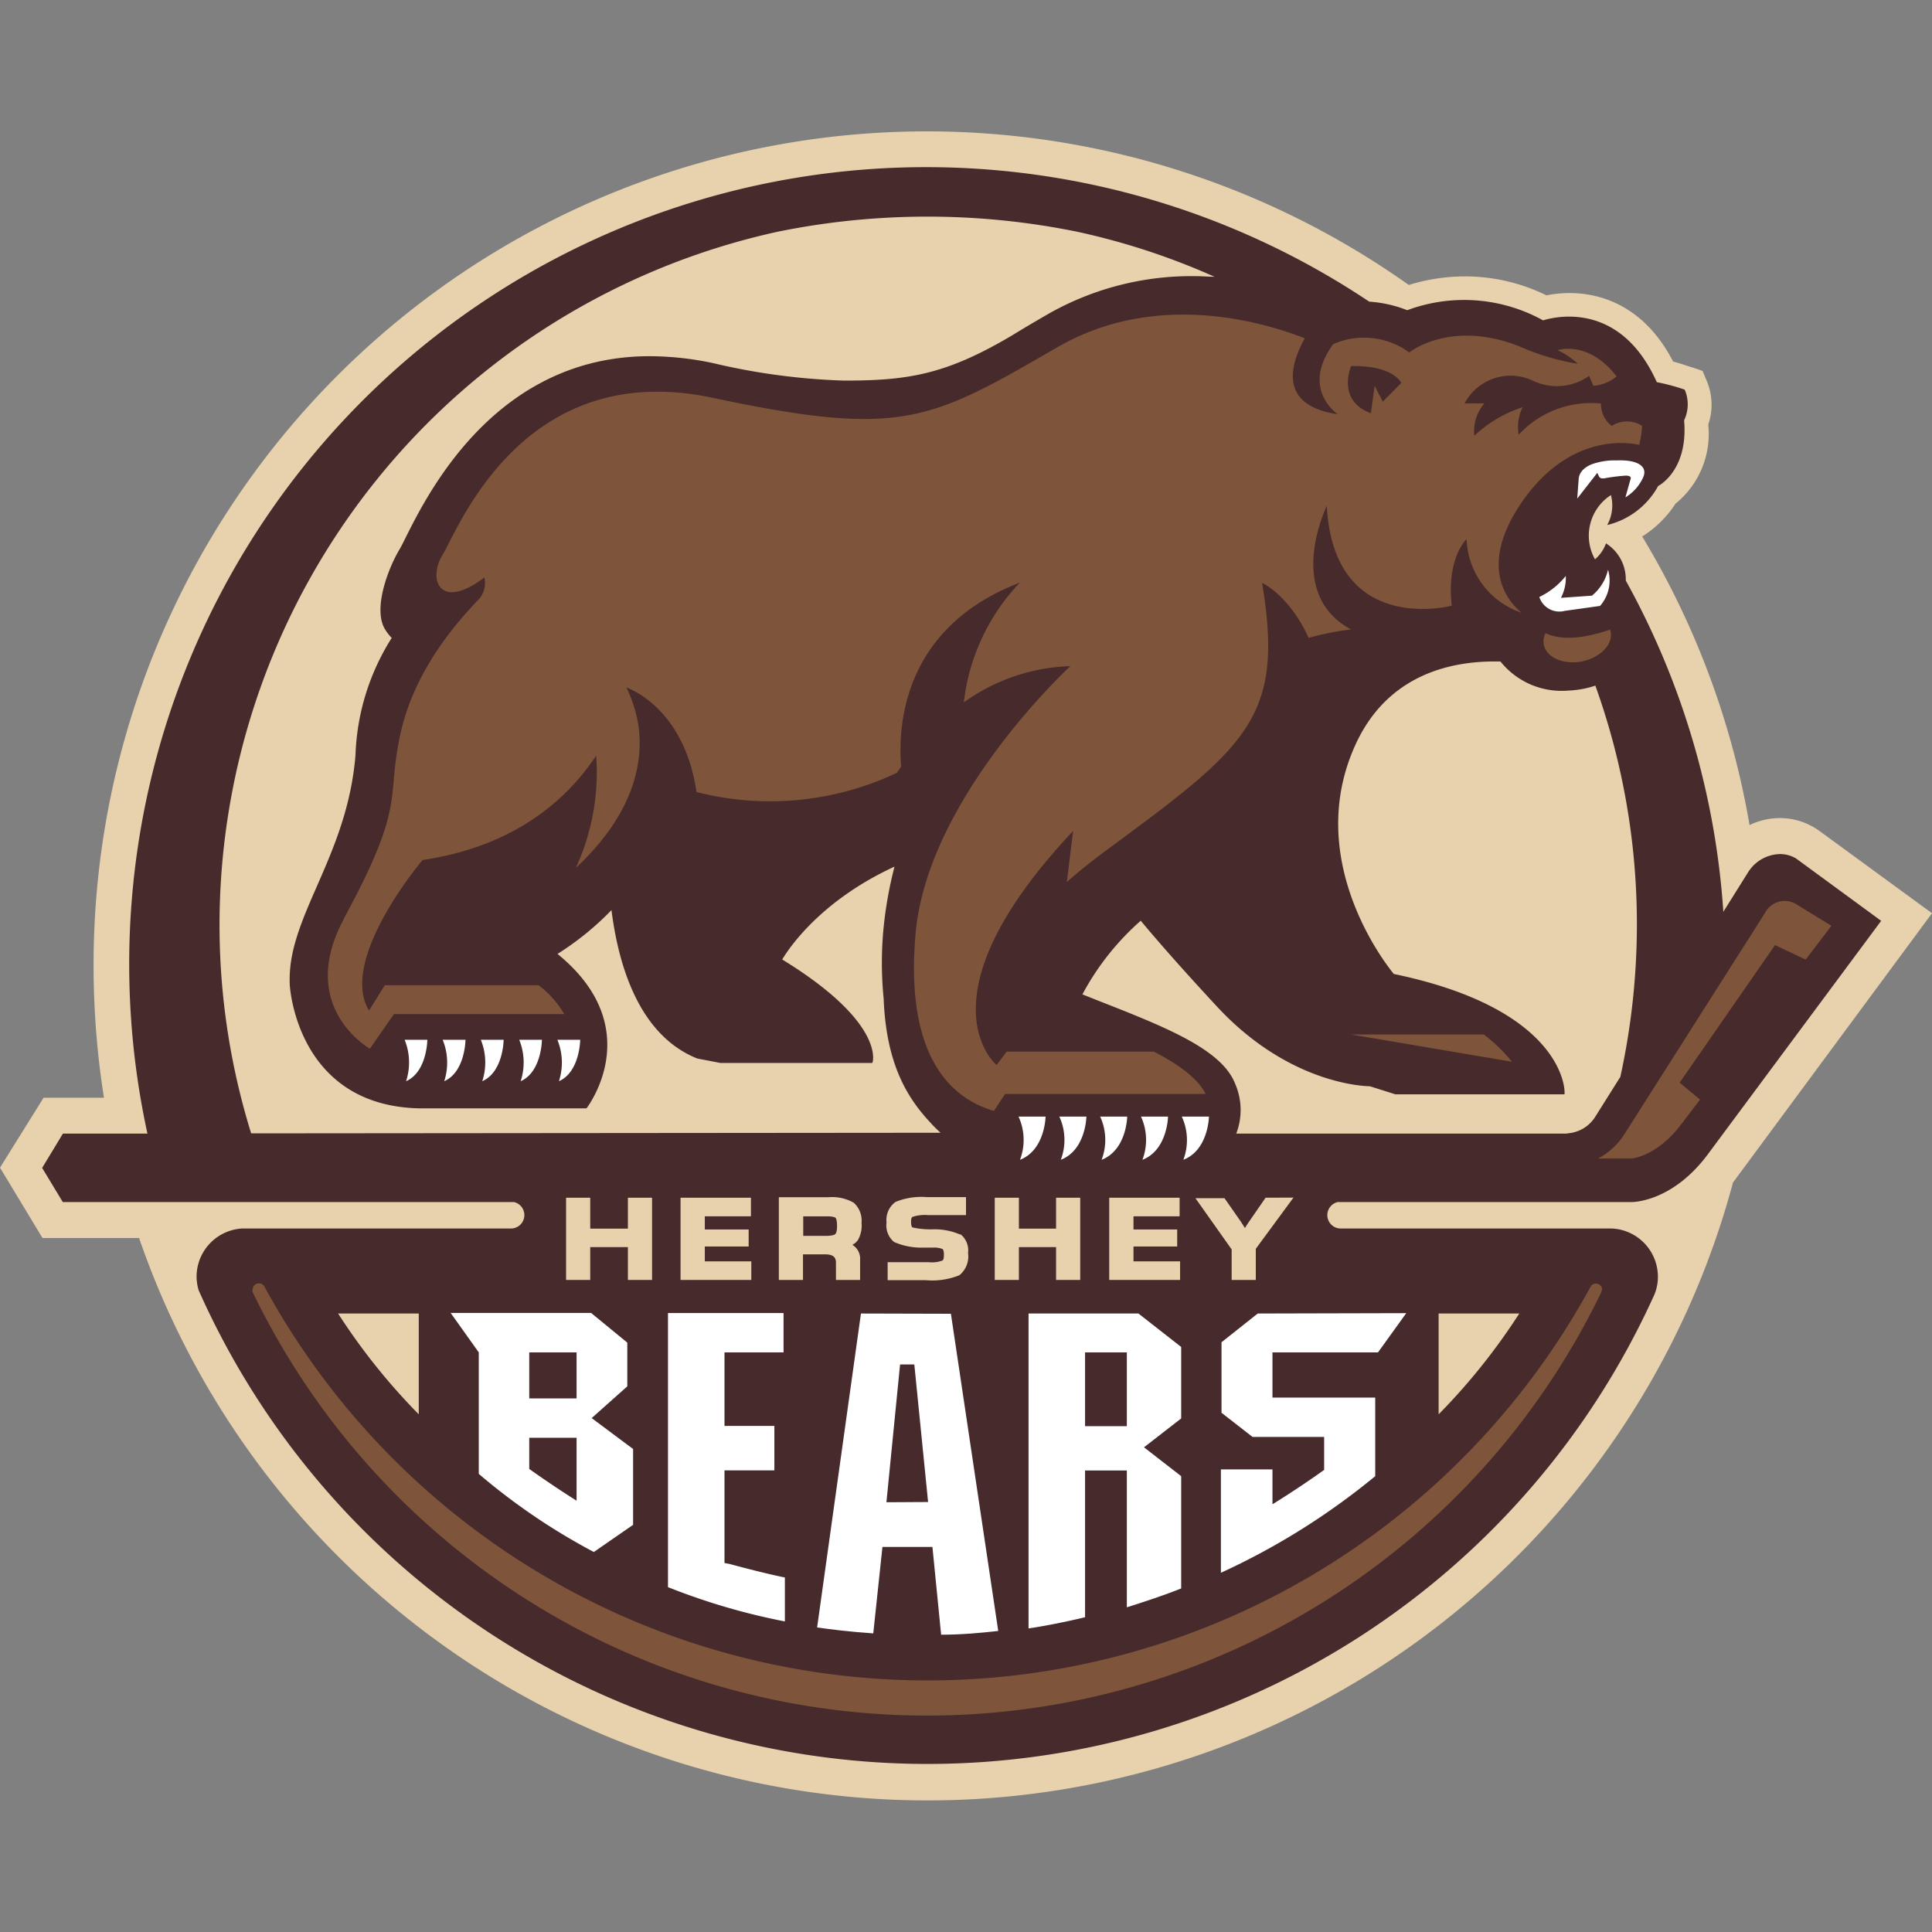 <svg id="Ebene_1" data-name="Ebene 1" xmlns="http://www.w3.org/2000/svg" width="160" height="160" viewBox="0 0 160 160"><rect x="0" y="0" width="160" height="160" fill="#808080" stroke="none"/><defs><style>.cls-1{fill:#e7d2ad;}.cls-2{fill:#472a2b;}.cls-3{fill:#7e543a;}.cls-4{fill:#fff;}</style></defs><g id="layer1"><g id="g3368"><path id="path3370" class="cls-1" d="M160,75.63l-9.44-6.9-.14-.09a5.56,5.56,0,0,0-3-.89,5.79,5.79,0,0,0-2.53.58h0A68.67,68.67,0,0,0,136,44.43a9,9,0,0,0,2.76-2.72,7.43,7.43,0,0,0,2.71-6.55,5.08,5.08,0,0,0-.13-3.63l-.34-.81-.83-.29c-.1,0-.81-.28-1.61-.49C136,25,132.12,24.27,130,24.27a9.77,9.77,0,0,0-1.93.19,15.32,15.32,0,0,0-6.74-1.57,15.82,15.82,0,0,0-4.66.71h0A69,69,0,0,0,7.75,80a70,70,0,0,0,.86,10.91h-5L0,96.7l3.52,5.83h8a69.06,69.06,0,0,0,132-4.6Z"/></g><g id="g3372"><path id="path3374" class="cls-2" d="M129.76,93.88H102.38a5.45,5.45,0,0,0-.1-4.15c-1.12-2.84-5.78-4.68-11.18-6.8l-1.46-.58a21.83,21.83,0,0,1,4.83-6.1c1.15,1.38,3.09,3.63,6.27,7.06,5.9,6.39,12.1,6.64,12.71,6.65l2.12.67h14v-.22c0-.28-.21-6.86-14.14-9.75-.65-.79-7.59-9.57-3.11-19.13,2.62-5.58,7.67-6.75,11.44-6.75h.5a6.49,6.49,0,0,0,5.63,2.41,8,8,0,0,0,2.23-.41,58.4,58.4,0,0,1,3.44,19.78,59,59,0,0,1-1.37,12.62l-2.1,3.34a2.94,2.94,0,0,1-2.29,1.34m-109,0a58.2,58.2,0,0,1-2.62-17.3A58.79,58.79,0,0,1,64.41,19.19a62.08,62.08,0,0,1,24.79,0,57.88,57.88,0,0,1,11.38,3.73c-.53,0-1-.05-1.59-.05A24,24,0,0,0,86.81,26c-1.09.63-2.09,1.22-3,1.78-5.44,3.22-8.55,3.74-13.89,3.74a54.18,54.18,0,0,1-10.83-1.44,25.35,25.35,0,0,0-5.3-.58c-12.64,0-18.28,11.21-20.13,14.89l-.25.5q-.18.36-.3.57c-.95,1.56-2.23,4.92-1.25,6.61a3.92,3.92,0,0,0,.58.76,19.33,19.33,0,0,0-3,9.7C28.75,71.05,23.7,76,24,81.58c0,0,.51,10,10.75,10.21H48.57v0S53.74,85.16,46.17,79a23.94,23.94,0,0,0,4.47-3.63c.59,4.66,2.31,10.37,7.1,12.29l1.92.37H72.24l.05-.16c0-.14.77-3.33-7.51-8.41.53-.89,3.15-4.86,9.3-7.69a33.66,33.66,0,0,0-.9,5,29.91,29.91,0,0,0,0,5.92c.21,5.49,2,8.28,3.88,10.29.27.3.55.57.83.83ZM148.8,71.13a2.6,2.6,0,0,0-1.4-.4,3.2,3.2,0,0,0-2.6,1.46l-2.08,3.32a65.62,65.62,0,0,0-8.08-27.43A3.52,3.52,0,0,0,133,45a3.1,3.1,0,0,1-.91,1.32A4,4,0,0,1,133.41,41a3.33,3.33,0,0,1-.31,2.48,6.54,6.54,0,0,0,4.22-3.23s2.51-1.25,2.15-5.44a3.07,3.07,0,0,0,.05-2.54,16.42,16.42,0,0,0-2.31-.62c-2.91-6.48-8-5.55-9.42-5.12a13.51,13.51,0,0,0-11.25-.84,10.47,10.47,0,0,0-3.15-.71A66,66,0,0,0,12.21,93.88h-7L3.49,96.72,5.2,99.55H42.57a1.11,1.11,0,0,1-.23,2.19H20.05a4,4,0,0,0-3.77,4,4.08,4.08,0,0,0,.17,1.11,66.05,66.05,0,0,0,120.56.36,3.78,3.78,0,0,0,.29-1.47,4,4,0,0,0-3.8-4H111a1.11,1.11,0,0,1-.22-2.19h24.32c.14,0,3.47,0,6.45-4.11l14.24-19.18-7-5.13Z"/></g><g id="g3376"><path id="path3378" class="cls-1" d="M28,108.78a52,52,0,0,0,6.68,8.35v-8.35Z"/></g><g id="g3380"><path id="path3382" class="cls-1" d="M125.82,108.78h-6.68v8.35a52,52,0,0,0,6.68-8.35"/></g><g id="g3384"><path id="path3386" class="cls-1" d="M52,101.75H48.88V99.19h-2V106h2v-2.72H52V106h2V99.19H52Z"/></g><g id="g3388"><path id="path3390" class="cls-1" d="M58.37,103.23H62v-1.41H58.37v-1.09h3.82V99.19H56.36V106h5.86v-1.54H58.37Z"/></g><g id="g3392"><path id="path3394" class="cls-1" d="M66.52,100.73h1.93c.58,0,.72.1.74.12s.13.14.13.68-.11.63-.16.68-.23.14-.81.14H66.52Zm4.51,2a2.42,2.42,0,0,0,.32-1.46,2,2,0,0,0-.64-1.66,3.61,3.61,0,0,0-2.12-.46H64.5V106h2v-2.12h1.83c.8,0,.9.36.9.7V106h2v-1.66a1.35,1.35,0,0,0-.64-1.25,1.24,1.24,0,0,0,.41-.33"/></g><g id="g3396"><path id="path3398" class="cls-1" d="M79.54,102.25a5.34,5.34,0,0,0-2.37-.44,7,7,0,0,1-1.61-.16s-.11-.06-.11-.47.13-.4.17-.42a3.28,3.28,0,0,1,1.24-.13H80V99.14H76.75a5.64,5.64,0,0,0-2.59.4,1.84,1.84,0,0,0-.74,1.7,1.77,1.77,0,0,0,.63,1.62,5.66,5.66,0,0,0,2.48.46l.81,0a1.78,1.78,0,0,1,.74.13s.09.15.09.39,0,.5-.14.56a2.52,2.52,0,0,1-1.11.13H73.51v1.49h3.17a6,6,0,0,0,2.77-.41,2,2,0,0,0,.72-1.84,1.71,1.71,0,0,0-.63-1.56"/></g><g id="g3400"><path id="path3402" class="cls-1" d="M87.46,101.75H84.38V99.19h-2V106h2v-2.72h3.08V106h2V99.19h-2Z"/></g><g id="g3404"><path id="path3406" class="cls-1" d="M93.87,103.23h3.62v-1.41H93.87v-1.09h3.82V99.19H91.86V106h5.87v-1.54H93.87Z"/></g><g id="g3408"><path id="path3410" class="cls-1" d="M104.81,99.19,103.56,101c-.09.12-.2.3-.35.52l-.11.18-.11-.17c-.16-.26-.27-.43-.34-.52l-1.24-1.78H99l3,4.24V106h2v-2.58l3.12-4.24Z"/></g><g id="g3412"><path id="path3414" class="cls-3" d="M132.69,106.83a.53.53,0,0,0-.91-.37,62.54,62.54,0,0,1-109.93,0,.53.53,0,0,0-.93.35.41.41,0,0,0,0,.19,62,62,0,0,0,111.67.06h0a.54.54,0,0,0,.06-.25"/></g><g id="g3416"><path id="path3418" class="cls-3" d="M147,78.27l2.54,1.2,2.13-2.8-3-1.84a1.84,1.84,0,0,0-2.51.79L134.48,94a5.8,5.8,0,0,1-2.13,1.94h2.78s2.1-.15,4.14-2.88l1.52-2-1.69-1.4Z"/></g><g id="g3420"><path id="path3422" class="cls-4" d="M43.83,119.07h3.92v5.21c-2.12-1.33-3.92-2.63-3.92-2.63Zm3.92-3.26H43.83V112h3.92Zm4.2-1v-3.62l-3-2.46H37.32L39.65,112v10.06a52.25,52.25,0,0,0,9.53,6.47l3.25-2.25V120L49,117.44Z"/></g><g id="g3424"><path id="path3426" class="cls-4" d="M60,129.44v-7.67h4.13v-3.68H60V112h4.89v-3.26H55.32v22.7A53.93,53.93,0,0,0,65,134.28v-3.64c-1.58-.31-4.45-1.08-4.58-1.12Z"/></g><g id="g3428"><path id="path3430" class="cls-4" d="M73.41,124.41,74.54,113h1.18l1.14,11.39ZM71.3,108.78l-3.63,26c1,.14,2.6.35,4.65.49l.76-7.16h4.14l.72,7.27c1.61,0,3.2-.14,4.73-.31l-3.92-26.27Z"/></g><path id="path3432" class="cls-4" d="M93.32,118.11H89.86V112h3.46Zm-8.14-9.33v26.08c1.06-.16,2.76-.46,4.68-.93V121.78h3.46v11.33c1.53-.48,3.09-1,4.5-1.56v-9.3l-3.08-2.39,3.08-2.39v-5.92l-3.54-2.77Z"/><g id="g3434"><path id="path3436" class="cls-4" d="M104.16,108.78l-3,2.38V117l2.57,2h5.93v2.73c-2.1,1.51-4.28,2.85-4.28,2.85v-2.89h-4.27v8.56a58.19,58.19,0,0,0,12.78-8v-6.51h-8.51V112h8.74l2.34-3.25Z"/></g><g id="g3438"><path id="path3440" class="cls-3" d="M125.21,87.93a13.29,13.29,0,0,0-2.33-2.26h-11Z"/></g><g id="g3442"><path id="path3444" class="cls-4" d="M97.87,92.47A4.63,4.63,0,0,1,98,96.05c2.08-.81,2.12-3.58,2.12-3.58Z"/></g><g id="g3446"><path id="path3448" class="cls-4" d="M94.49,92.47a4.63,4.63,0,0,1,.12,3.58c2.08-.81,2.12-3.58,2.12-3.58Z"/></g><g id="g3450"><path id="path3452" class="cls-4" d="M91.11,92.47a4.63,4.63,0,0,1,.12,3.58c2.08-.81,2.12-3.58,2.12-3.58Z"/></g><g id="g3454"><path id="path3456" class="cls-4" d="M87.73,92.47a4.63,4.63,0,0,1,.12,3.58c2.08-.81,2.12-3.58,2.12-3.58Z"/></g><g id="g3458"><path id="path3460" class="cls-4" d="M84.35,92.47a4.63,4.63,0,0,1,.12,3.58c2.08-.81,2.12-3.58,2.12-3.58Z"/></g><g id="g3462"><path id="path3464" class="cls-4" d="M46.16,86.11a5,5,0,0,1,.13,3.43c1.74-.77,1.76-3.43,1.76-3.43Z"/></g><g id="g3466"><path id="path3468" class="cls-4" d="M43,86.11a5,5,0,0,1,.12,3.43c1.74-.77,1.76-3.43,1.76-3.43Z"/></g><g id="g3470"><path id="path3472" class="cls-4" d="M39.82,86.11a5,5,0,0,1,.12,3.43c1.75-.77,1.77-3.43,1.77-3.43Z"/></g><g id="g3474"><path id="path3476" class="cls-4" d="M36.66,86.11a5,5,0,0,1,.13,3.43c1.74-.77,1.76-3.43,1.76-3.43Z"/></g><g id="g3478"><path id="path3480" class="cls-4" d="M33.51,86.11a5,5,0,0,1,.12,3.43c1.74-.77,1.76-3.43,1.76-3.43Z"/></g><g id="g3482"><path id="path3484" class="cls-4" d="M132,38.39s-1.18.31-1.26,1.27l-.12,1.63,1.66-2.13.13.27s.05.25.48.18a14.61,14.61,0,0,1,1.75-.22c.53,0,.41.26.38.34l-.41,1.46a3.74,3.74,0,0,0,1.41-1.53c.59-1.11-.56-1.6-2.11-1.53a5.62,5.62,0,0,0-1.91.26"/></g><g id="g3486"><path id="path3488" class="cls-4" d="M129.67,47.7a6.32,6.32,0,0,1-2.19,1.74,1.74,1.74,0,0,0,2.1,1.15l2.93-.41a3.19,3.19,0,0,0,.66-3,3.9,3.9,0,0,1-1.33,2.15l-2.57.18a3.56,3.56,0,0,0,.4-1.86"/></g><g id="g3490"><path id="path3492" class="cls-3" d="M128,52.41a1.76,1.76,0,0,0-.15.44c-.2,1.12.87,2,2.4,2s2.93-.92,3.14-2a1.41,1.41,0,0,0-.05-.71c-2.89,1-4.49.7-5.34.3"/></g><g id="g3494"><path id="path3496" class="cls-3" d="M109.88,41.87c.55,10.88,10.35,8.29,10.35,8.29-.45-4,1.23-5.51,1.23-5.51A6.66,6.66,0,0,0,126,50.74c-1.71-1.44-3-4.2-.45-8.41,4.37-7.11,10.2-5.48,10.2-5.48a8,8,0,0,0,.24-1.58,2.32,2.32,0,0,0-2.51,0,2.24,2.24,0,0,1-.89-1.85A8.17,8.17,0,0,0,125.77,36a3.7,3.7,0,0,1,.33-2.28,10.74,10.74,0,0,0-4,2.36,3.49,3.49,0,0,1,.83-2.67h-1.64a4.31,4.31,0,0,1,5.64-1.89,4.61,4.61,0,0,0,4.67-.39l.36.82a3.36,3.36,0,0,0,1.92-.78C131.51,28.12,129,29,129,29a6.77,6.77,0,0,1,1.67,1.13,20,20,0,0,1-4.83-1.44c-5.72-2.27-9.13.5-9.13.5a6.33,6.33,0,0,0-6.3-.69c-2.73,3.74.37,5.8.37,5.8-5.07-.73-3.83-4.32-2.72-6.28-3.59-1.41-12.38-3.95-20.48.73C77,34.85,74.76,36.28,59,32.94s-21.1,11-22.34,13-.29,4.71,3.45,1.89a2,2,0,0,1-.66,2C38.4,51,34.48,55,33.2,60.61s.53,5.75-4.6,15.23c-.06.11-.1.22-.16.33h0c-3.48,6.55,1.06,10,2.19,10.68l2-2.87H46.73a8.15,8.15,0,0,0-2.13-2.39H31.87l-1.31,2.1C28,79.45,35,71.22,35,71.22c7.78-1.15,12.06-5.15,14.37-8.64a18.86,18.86,0,0,1-1.68,9.29l0,0c5-4.65,5.57-9,5.19-11.73a11.55,11.55,0,0,0-1-3.21c1.92.77,5,3.17,5.8,8.66A24.53,24.53,0,0,0,74.28,64l.35-.52c-.27-3.23.06-11.49,9.83-15.23a17.17,17.17,0,0,0-4.64,9.92,15.88,15.88,0,0,1,8.82-3S76.86,66,75.83,77.25C75,86.45,78,90.75,82.31,92l.93-1.4H99.85c-.5-1-1.7-2.18-4.3-3.51H83.37l-.84,1.11s-6.69-5.54,6.34-19.38l-.52,4.23c1-.89,2.16-1.82,3.47-2.78,11.58-8.52,14.54-10.91,12.7-22,0,0,2.23,1,3.86,4.56a21.7,21.7,0,0,1,3.51-.7c-5.57-3-2-10.26-2-10.26"/></g><g id="g3498"><path id="path3500" class="cls-2" d="M111.89,30.32s-1.24,2.85,1.64,3.9l.31-2.26.68,1.3,1.53-1.55s-.66-1.48-4.16-1.39"/></g></g></svg>